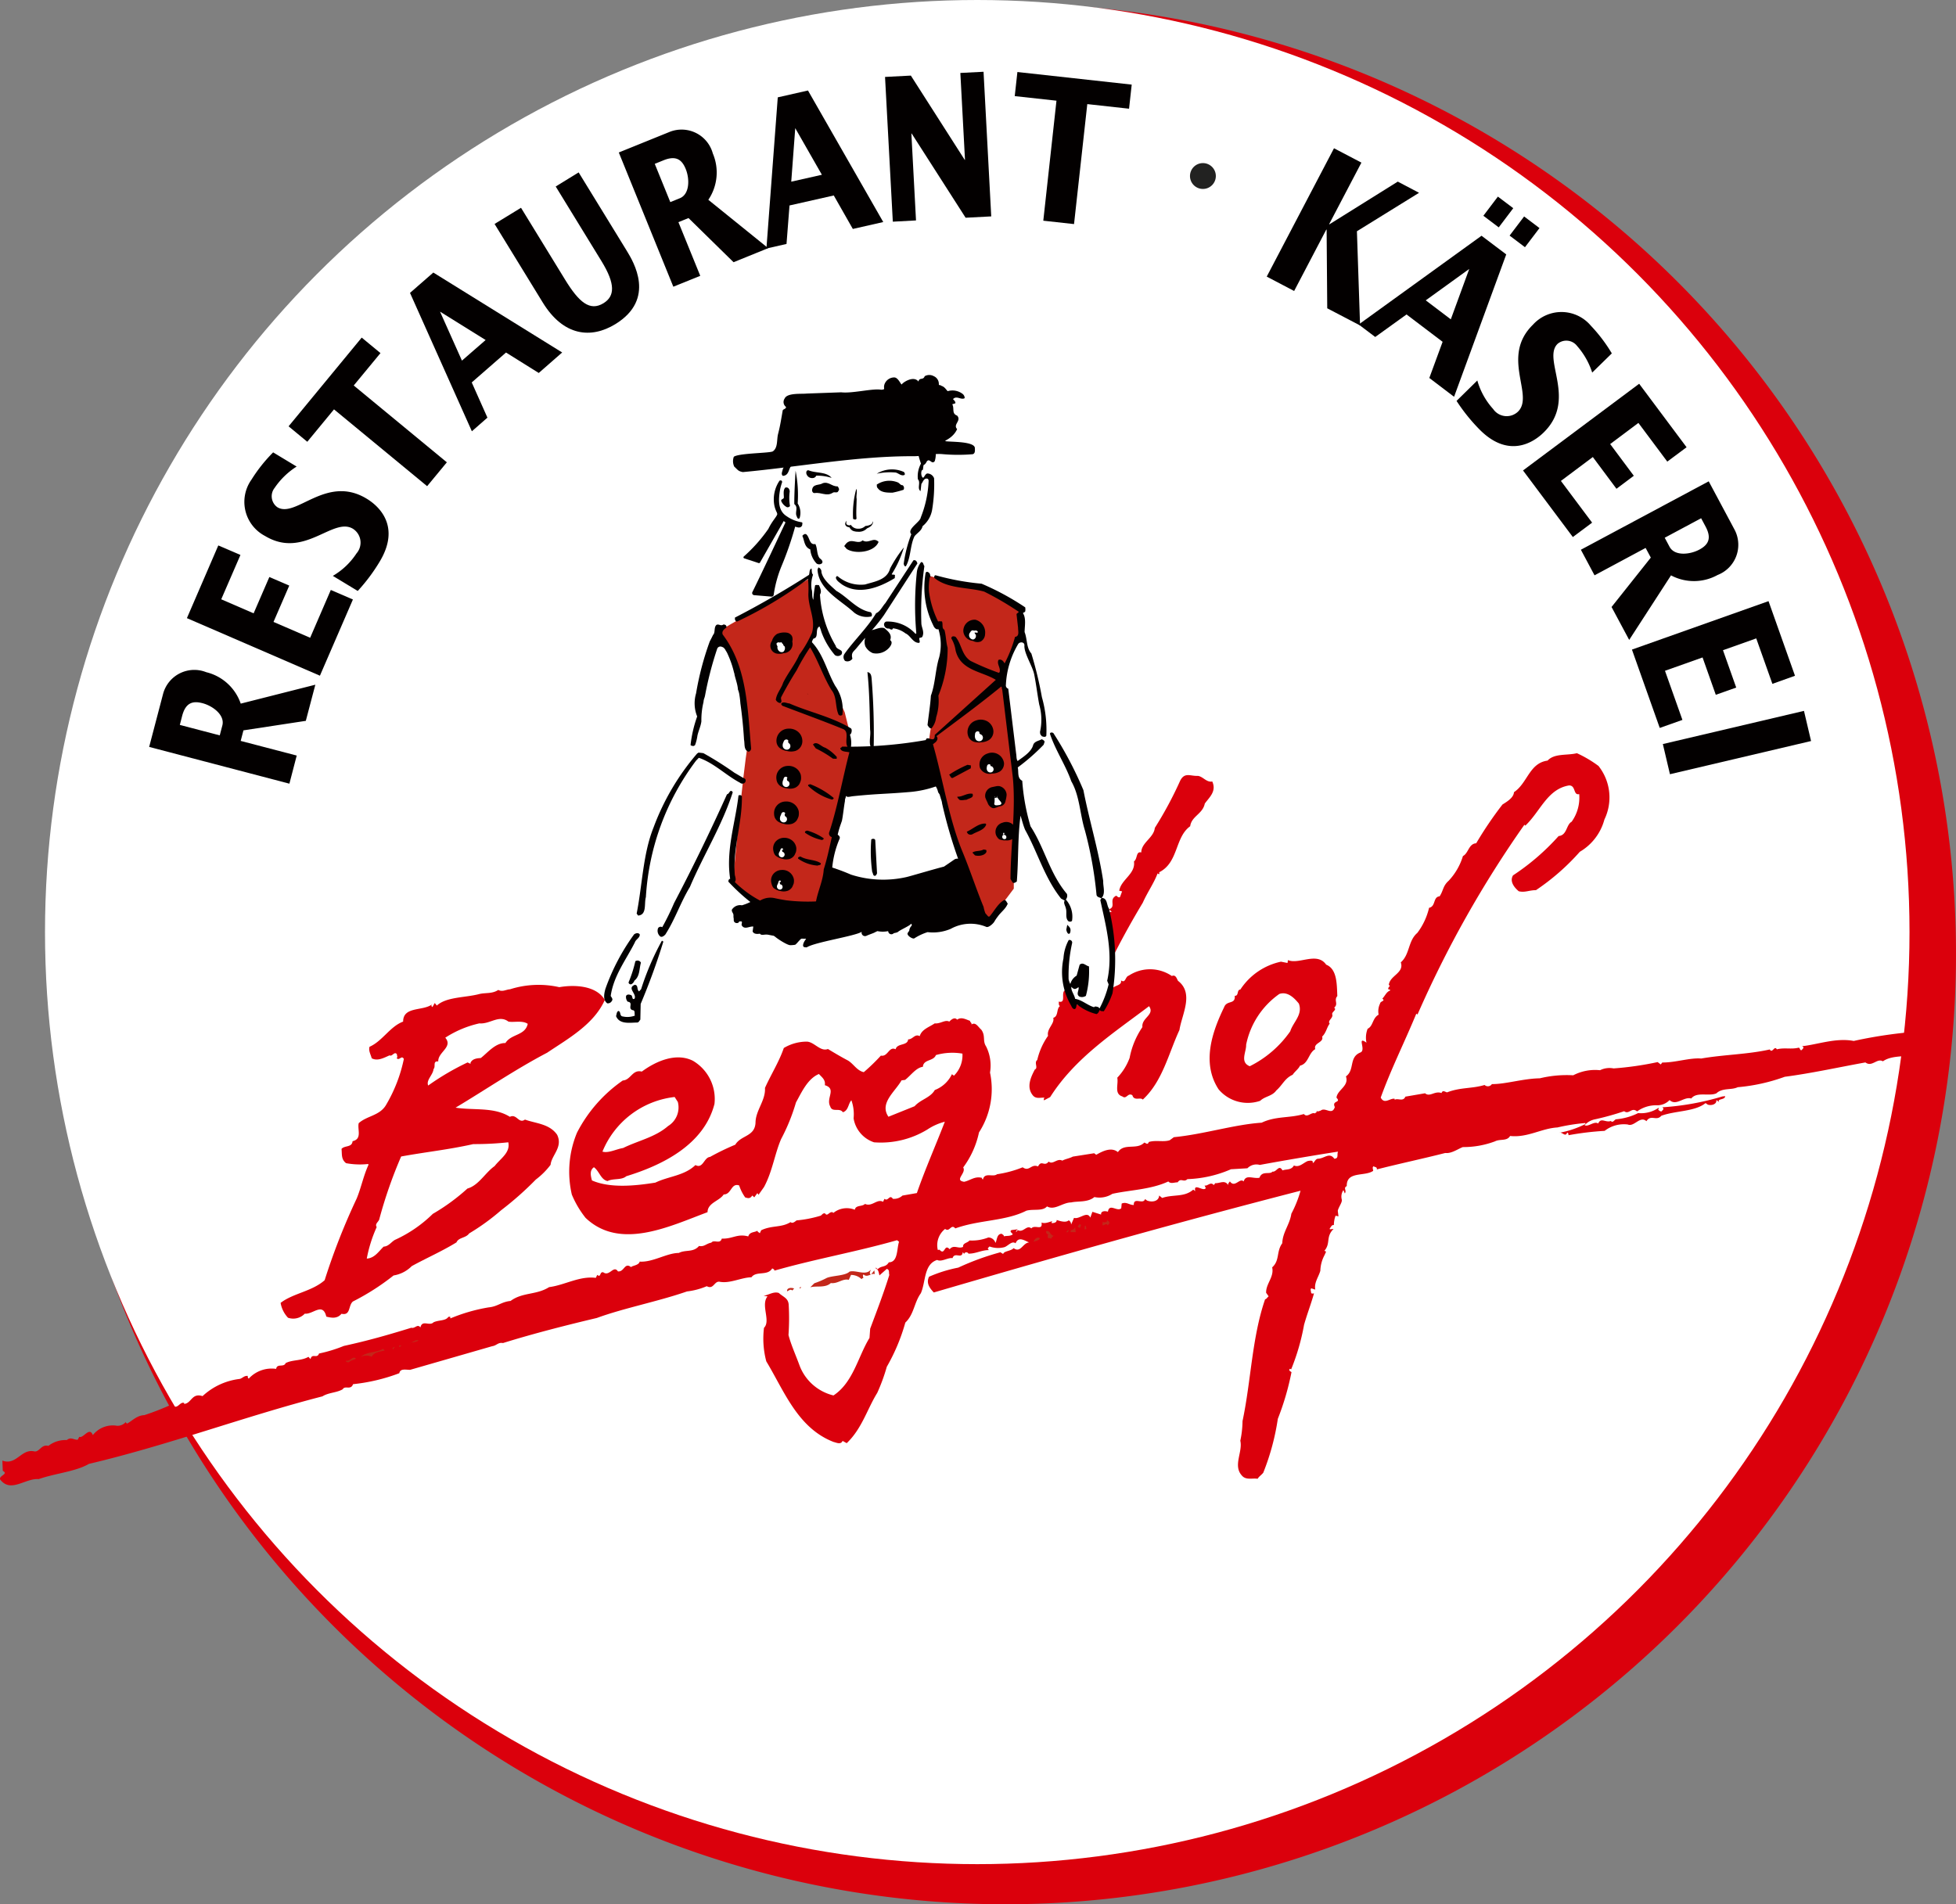 <svg xmlns="http://www.w3.org/2000/svg" width="165.464" height="161.118" viewBox="0 0 165.464 161.118">
  <rect x="0" y="0" width="165.464" height="161.118" fill="#808080" stroke="none"/>
  <g id="Logo_Button" transform="translate(0 0)">
    <path id="Pfad_334" data-name="Pfad 334" d="M80.412,0A80.412,80.412,0,1,1,0,80.412,80.412,80.412,0,0,1,80.412,0Z" transform="translate(4.64 0.294)" fill="#db000c"/>
    <circle id="Ellipse_5" data-name="Ellipse 5" cx="78.862" cy="78.862" r="78.862" transform="translate(3.807 0)" fill="#fff"/>
    <g id="Gruppe_53" data-name="Gruppe 53" transform="translate(0 63.73)">
      <path id="Pfad_218" data-name="Pfad 218" d="M70.851,42.252c.38.836-.266,1.347-.635,1.865-.173.882-1.121,1.058-1.234,1.915-1.305.934-.978,3.068-2.621,3.893l.014.148c-.079.031-.108-.031-.153-.046-.31.832-.846,1.566-1.25,2.475a70.231,70.231,0,0,0-4.333,8.428c.1.113.261.028.388.014.33-.318.847-.47,1.066-.816.289.071.14-.237.277-.336.2-.325.855-.255.758-.719.4.28.349-.319.659-.4a3.271,3.271,0,0,1,3.645.031c.322-.148.414.226.52.409,1.379,1.06.322,2.844.121,4.16-.921,1.983-1.432,4.349-3.1,5.887-.2-.233-.733.154-.882-.368-.395-.252-.489.382-.849.1-.712-.215-.314-1.016-.428-1.583a4.862,4.862,0,0,0,1.044-1.676,6.916,6.916,0,0,1,1.083-2.608c-.1-.783,1.079-1.033.56-1.767-2.975,2.255-6.248,4.355-8.366,7.692l-.524.278c-.006-.06-.039-.189.064-.223-.332-.047-.761.16-1.047-.258-.514-.695-.1-1.539.215-2.134.307-.127-.093-.593.2-.8a5.829,5.829,0,0,1,.915-2.05c-.135-.588.582-1.041.44-1.519.458-.138.248-.758.568-1-.138-.068-.074-.248-.11-.373.73.171.058-.91.653-1l.151-.017c-.373-.58.632-.939.36-1.44a19.363,19.363,0,0,1,1.192-1.7c-.255-.313.3-.577.189-.951.607-.783.862-2.278,1.951-2.5l-.256-.2c.682-.215-.057-.814.631-1.156.1.074.2.193.318.116l.176-.48-.241-.053c.142-.945,1.4-1.418,1.245-2.48.318-.23.151-.876.619-.761.008-.84,1.057-1.231,1.146-2.077a32.017,32.017,0,0,0,2.142-3.986c.382-.756.86-.382,1.5-.415.436.053.734.575,1.219.473" transform="translate(31.7 -39.855)" fill="#db000c"/>
      <path id="Pfad_219" data-name="Pfad 219" d="M74.934,52.093c.953.374.9,1.717.948,2.659-.324.36.123.654-.269.98.256.186-.2.346-.167.555.124.333-.434.53-.208.8-.244.289-.294.769-.642,1.094.17.516-.755.519-.58,1.06-.583.325-.563,1.228-1.294,1.4-.119.277-.437.486-.619.769-.671.3-.863.876-1.387,1.33-.351.494-.956.481-1.36.874a3.231,3.231,0,0,1-3.519-.972c-1.456-2.23-.544-4.863.467-6.945.23-.627.97-.2.9-.97.366.025.151-.511.475-.528a5.465,5.465,0,0,1,3.436-2.357l.553.11.035-.244c.934.4,2.454-.73,3.233.384m-3.959,2.48a6.921,6.921,0,0,0-2.81,4.3c.027.6-.555,1.47.307,1.816A9.127,9.127,0,0,0,71.9,57.731c.247-.783,1.079-1.4.726-2.344-.382-.472-.95-1.05-1.651-.814" transform="translate(37.247 -34.205)" fill="#db000c"/>
      <path id="Pfad_220" data-name="Pfad 220" d="M38.671,53.2c1.241-.215,3.119-.164,3.852,1.083-.932,2.071-3.091,3.261-4.881,4.464-2.673,1.4-5.157,3.1-7.744,4.648,1.535.244,3.242-.074,4.593.774.585-.286.744.623,1.275.234.923.336,2.066.349,2.719,1.28.519,1.058-.478,1.737-.55,2.546a6.229,6.229,0,0,1-1.245,1.245,27.3,27.3,0,0,1-2.937,2.6,18.95,18.95,0,0,1-2.708,1.964c-.277.4-.89.324-1.071.755-1.222.752-2.533,1.322-3.783,2.009a2.789,2.789,0,0,1-1.538.791,20.219,20.219,0,0,1-3.436,2.2c-.412.33-.173,1.223-.969,1.041-.357.429-.819.357-1.285.242-.3-1.255-1.138-.164-1.819-.252a1.354,1.354,0,0,1-1.421.346,2.417,2.417,0,0,1-.627-1.258c1.064-.819,2.66-.97,3.726-1.918a55.721,55.721,0,0,1,2.712-6.914c.384-.931.563-1.9.991-2.836l-.013-.083a6.38,6.38,0,0,1-1.879-.069c-.429-.335-.332-.758-.384-1.206.263-.311.892-.107.934-.653.836-.189.393-.992.52-1.525.717-.645,1.819-.627,2.346-1.6a12.659,12.659,0,0,0,1.473-3.833c-.195-.366-.387.2-.613-.077.119-.058.014-.219.03-.308-.192-.319-.423.226-.616.077-.431.178-1.013.531-1.52.248-.08-.314-.292-.653-.182-.972,1.085-.475,1.731-1.717,2.84-2.129,0-1.313,1.682-.871,2.448-1.461-.038.047-.075.077-.044.159l.074.074.195-.344.179.215c.811-.747,2.393-.657,3.605-.978.522-.127,1.074,0,1.594-.346.346.195.662-.036.984-.052a7.978,7.978,0,0,1,4.173-.181m-4.3,2.914c-.805-.61-1.563.234-2.454.149a8.811,8.811,0,0,0-2.888,1.212c.678.8-.631,1.217-.594,2.009-.5-.049-.186.431-.4.649-.046.5-.642.921-.453,1.39a21.77,21.77,0,0,1,3.333-1.954l.25.119-.006-.083c.149-.341.531-.39.874-.409.588-.459,1.239-1.291,2.083-1.266.483-.791,1.667-.612,1.888-1.626-.464-.314-1.193-.1-1.637-.192m-3,10.374c-2.159.478-3.948.653-6.072,1.041a38.558,38.558,0,0,0-1.836,5.258c-.031.264-.421.417-.233.715a11.664,11.664,0,0,0-.838,2.665c.662-.038,1-.6,1.428-1.014.448-.011.69-.47,1.022-.6a11.155,11.155,0,0,0,3.135-2.17,17.065,17.065,0,0,0,2.929-2.142c.956-.267,1.508-1.349,2.3-1.9.486-.638,1.349-1.132,1.157-2.014a26.183,26.183,0,0,1-3,.153" transform="translate(8.641 -33.407)" fill="#db000c"/>
      <path id="Pfad_221" data-name="Pfad 221" d="M76.513,61.164l.035.318c.072-.1.143-.253.272-.27-.057-.121-.223-.036-.307-.047" transform="translate(43.791 -28.735)" fill="#c3271a"/>
      <path id="Pfad_222" data-name="Pfad 222" d="M75.338,61.823l.171.151c0-.171-.112-.354.024-.475a.8.8,0,0,1,.4.038c-.113-.546-.531.085-.591.286" transform="translate(43.118 -28.634)" fill="#c3271a"/>
      <path id="Pfad_223" data-name="Pfad 223" d="M75.285,61.424c-.1.1-.167.255-.292.272l-.162-.131c.2.041.252-.179.454-.142" transform="translate(42.828 -28.578)" fill="#c3271a"/>
      <path id="Pfad_224" data-name="Pfad 224" d="M73.394,62.018c.313-.1.83.1.972-.332-.19-.148-.92.025-.972.332" transform="translate(42.006 -28.455)" fill="#c3271a"/>
      <path id="Pfad_225" data-name="Pfad 225" d="M74.347,61.693l-.071-.057-.057.223Z" transform="translate(42.478 -28.454)" fill="#c3271a"/>
      <path id="Pfad_226" data-name="Pfad 226" d="M135.241,41.634a4.287,4.287,0,0,1,.481,4.506,4.514,4.514,0,0,1-2.08,2.73,19.316,19.316,0,0,1-3.711,3.248c-.582,0-.925.22-1.454.093-.385-.321-.791-.833-.487-1.344a19.61,19.61,0,0,0,3.858-3.327c.723-.068.635-.961,1.1-1.209a3.505,3.505,0,0,0,.642-2.34c-.524.127-.264-.747-.863-.733-1.836.305-2.423,2.2-3.695,3.4l-.079-.075a91.975,91.975,0,0,0-9.042,16.057l-.1-.074c-1,2.426-2.126,4.651-3.011,7.1.311.608.78.038,1.171.1l.014.085c.264-.16.712.193.9-.263l1.664-.286c.41.352.81-.23,1.395-.02.1-.292.316-.08.47-.057,1.132-.44,2.091-.3,3.171-.624a.407.407,0,0,0,.619-.075c1.14.016,2.651-.47,4.05-.489a9.68,9.68,0,0,1,2.83-.256,4.018,4.018,0,0,1,2.269-.429A1.791,1.791,0,0,1,136.5,67.2a27.046,27.046,0,0,0,3.725-.536l.263.2.13-.165c1.079.017,2.34-.417,3.291-.336,1.9-.333,3.942-.347,5.8-.767.222.377.388-.373.6-.011.645-.167,1.209.022,1.854-.142.138.049.079.27.263.2.033-.091.176-.151.119-.248l-.093-.077c1.274-.131,2.862-.731,4.359-.442a38.993,38.993,0,0,1,6.33-.855c.561.017.69.715.91,1.138-.925,1.55-3.524.555-4.772,1.44-.487-.3-.926.52-1.476.094-2.272.409-4.557.918-6.822,1.214A15.563,15.563,0,0,1,147,68.79c-.55.263-1.285.03-1.808.52-.635.274-1.657-.164-2.123.436-.623-.19-1.272.667-1.833.132a1.446,1.446,0,0,1-1.108.439,2.759,2.759,0,0,0-1.641.52c-.472-.395-.67.3-1.094-.017a22.68,22.68,0,0,1-2.456.684,1.587,1.587,0,0,0-.888.5c.3.175.814-.379,1.146-.142.237-.544.618-.053,1.072-.215.173.193.289-.1.434-.142a5.175,5.175,0,0,0,1.874-.525,2.64,2.64,0,0,0,1.731-.447.146.146,0,0,1-.042.154c.093.074.193.189.314.134.055-.1.178-.149.121-.253l-.072-.079a22.708,22.708,0,0,0,5.075-.917l.233-.025c0,.343-.73.193-.5.509l-.241-.186c.047.4-.476.487-.73.392l-.186-.129c-.9.733-2.55.634-3.744,1.075-.414.486-.881-.148-1.258.458-.536-.494-1.033.511-1.58.278a2.649,2.649,0,0,0-1.954.539,25.094,25.094,0,0,0-3.057.368c-.009-.079,0-.192-.113-.219-.16.426-.42-.1-.684.017a8.052,8.052,0,0,0,2.228-.745l-.009-.085a16.691,16.691,0,0,0-2.363.377c-1.325.071-2.539.885-4,.719-.266.462-.833.23-1.28.456a7.581,7.581,0,0,1-2.717.484c-.41.154-.967.568-1.489.5-1.752.45-4.061.945-5.792,1.392.058-.222-.193-.19-.267-.267-.142.08-.038.261-.038.388-.715.5-2.267,0-2.234,1.288-.327.168.022.363-.165.623l-.118-.286a.978.978,0,0,0-.142.791c.074.228-.267.635-.335.964l.058.469-.245-.055a2.268,2.268,0,0,0-.142.794c-.2-.039-.237.175-.349.275l.006.085.318-.038c-.693.686-.219,1.211-.786,1.862.264.031.068.186.042.316a2.961,2.961,0,0,0-.377,1.36c-.148.536-.542,1-.429,1.6l-.333-.108c-.119.08-.011.261-.017.388.05.08.157.049.242.038-.275.976-.569,1.7-.841,2.662a18.732,18.732,0,0,1-1.091,3.767l-.091-.049c-.2.129.091.248.119.286a22.686,22.686,0,0,1-1.156,3.948,20.221,20.221,0,0,1-1.231,4.558c-.151.195-.354.307-.476.514-.462-.072-1,.142-1.347-.288-.75-.84.1-1.992-.119-2.932a8.392,8.392,0,0,0,.187-1.66c.723-3.4.794-7.068,1.909-10.305.126-.016.193-.176.3-.252l-.212-.3c-.028-.769.695-1.335.511-2.151.662-.593.335-1.335.854-2.039.033-.948.627-1.558.769-2.5a9.667,9.667,0,0,0,.777-1.948l1.964-.5c-11.462,2.92-21.659,5.8-32.989,9.112-.324-.349-.676-.78-.4-1.333a11.69,11.69,0,0,1,2.469-.769,22.048,22.048,0,0,1,3.566-1.3l.233.145c.074-.264.638-.228.887-.494.591.447.783-.464,1.318-.483-.362-.129-.907-.56-1.154.074-.308-.244-.634.226-.947.327a2.1,2.1,0,0,1-1.258-.06c-.055.074-.178.127-.121.234l.071.074c-.624-.006-1.1.308-1.731.3a.2.2,0,0,0-.377.049.243.243,0,0,0-.107-.164c-.075.612-.676-.068-.863.494-.4-.06-.931.349-1.3.154-1.142.357-.956,1.862-1.382,2.818-.569.783-.574,1.791-1.311,2.481a16.272,16.272,0,0,1-1.569,3.741,15.5,15.5,0,0,1-.808,2.209c-.843,1.354-1.292,3.024-2.582,4.253l-.349-.192c-.149.34-.516.148-.759.091-3.049-1.179-4.189-4.335-5.695-6.821a7.476,7.476,0,0,1-.195-2.836c.6-.591-.3-1.921.3-2.662l-.332-.046c.445-.077.838-.385,1.285-.244.388.358.83.437.84,1.058a19.843,19.843,0,0,1-.02,2.5c.208.813.62,1.712.943,2.6a4.088,4.088,0,0,0,2.863,2.514c1.676-1.107,2.075-3.288,3.047-4.869l.057-.78c.568-1.516,1.138-3,1.619-4.544-.064-.186.053-.44-.215-.514l-.621.55c-.08-.314-.074-.465-.307-.586l-.009-.083.168.151c.321-.341.653-.119.942-.588.794-.009.659-1.135.865-1.742l-.17-.129c-3.407.976-6.975,1.6-10.379,2.577.025-.115-.108-.142-.179-.195-.388.673-1.354.186-1.759.755-.855.014-1.783.536-2.662.384-.491-.112-.519.69-1.118.37a5.96,5.96,0,0,1-1.668.443c-2.48.86-5.318,1.4-7.626,2.244-2.426.575-5.351,1.313-7.942,2.123-.42-.077-.535.215-.914.266-2.31.667-4.637,1.336-6.943,2-.369,0-.838-.134-.914.286a15.568,15.568,0,0,1-3.912.928c-.192.538-.678.08-.874.429-.5.3-1.214.277-1.712.6-6.514,1.675-13,4.12-19.758,5.715-1.121.656-2.868.8-4.25,1.288-1.154-.09-2.374,1.22-3.272.014-.061-.336.744-.434.234-.715L.2,100.383c1.193.437,1.594-1.031,2.7-.78.44.077.593-.629,1.192-.467a2.356,2.356,0,0,1,1.555-.491c.355-.278.531-.039.921-.024l.143-.255c.322.178.857-.9,1.143-.142a2.144,2.144,0,0,1,2.057-.786.945.945,0,0,0,.736-.325c-.014.068.057.1.1.138.426-.222.841-.7,1.465-.715a22.458,22.458,0,0,0,2.3-.9c.5.541.679-.278,1.063-.131l.008.08c.618-.05.637-.954,1.552-.659a5.574,5.574,0,0,1,3.14-1.454c.231-.052.373-.286.681-.256.006.083,0,.193.091.225a2.635,2.635,0,0,1,2.314-.819c.068-.484.653-.1.8-.487.563-.3,1.332-.182,1.932-.533l.176.193c.127-.535.558,0,.717-.473a12.113,12.113,0,0,0,2.1-.642c2.031-.443,3.741-.931,5.709-1.538.314.093.514-.363.769-.027.156-.686.767-.074,1.113-.437.465-.209,1.016-.1,1.253-.458l.151-.017.019.148a14.579,14.579,0,0,1,3.223-.931c.791-.074,1.086-.472,1.869-.546,1.008-.752,2.182-.486,3.261-1.171,1.294-.159,2.572-.961,3.948-.783l.123-.253c.336.281.178-.3.511-.215.522.39.87-.643,1.237-.079.55.06.55-.8,1.116-.358.072-.135.653-.141.723-.47,1.1.08,2.314-.736,3.31-.73.564-.3,1.225-.017,1.711-.593.443.093.6-.2,1.042-.28.222-.3.733.171.885-.343.907.042,1.3-.44,2.239-.184.119-.406.536-.324.777-.484-.008.105.123.135.2.215l.116-.253c.92-.437,1.7-.2,2.481-.687.187.148.376-.049.516-.148a9.888,9.888,0,0,0,2.039-.4c.119-.077.187-.233.365-.192.214.321.362-.219.679-.083l0,.064a1.809,1.809,0,0,1,1.84-.289c.077-.417.613-.244.863-.494.594.275,1.019-.465,1.527-.179l.119-.253c.313.264.423-.417.711,0a1.049,1.049,0,0,0,.811-.274l1.219-.212c.7-2.022,1.58-4,2.365-6.036a4.8,4.8,0,0,0-1.472.656,7.563,7.563,0,0,1-4.516,1.086,2.572,2.572,0,0,1-1.73-2.027,3.493,3.493,0,0,0-.186-1.528c-.272.274-.241.87-.72,1.011-.286-.417-.9.049-1.069-.489-.392-.706.572-1.489-.458-1.8.074-.459-.252-.675-.5-.947-.959.4-1.465,1.55-1.942,2.409a16.423,16.423,0,0,1-1.258,3.1c-.538,1.248-.742,2.761-1.443,4.052l-.465.659-.1-.142-.261.357-.168-.154c-.184.281-.34.239-.6.162a3.772,3.772,0,0,1-.511-1.014c-.695-.236-.638.766-1.308.763-.362.563-1.357.7-1.366,1.5-3.173,1.179-7.392,3.266-10.318.48a8.249,8.249,0,0,1-1.162-1.969,8.6,8.6,0,0,1,.437-5.239,12.093,12.093,0,0,1,3.874-4.414c.684-.041.808-.958,1.607-.753,1.149-.851,2.881-1.645,4.327-.915a3.748,3.748,0,0,1,1.821,3.654c-.893,3.47-4.448,5.192-7.459,6.113-.409.354-1.1.16-1.586.41-.575-.124-.679-.818-1.151-1.171-.377.261-.28.7-.167,1.118,1.547.673,3.651.459,5.363.184,1.113-.541,2.447-.575,3.39-1.486.645.349.717-.649,1.233-.687A21.008,21.008,0,0,1,62.2,73.653c.481-.81,1.64-.671,1.711-1.844,0-1.052.866-1.893.8-2.958.511-1.14,1.195-2.212,1.594-3.379a3.785,3.785,0,0,1,1.958-.539c.626.031,1.137.874,1.775.624.531.321,1.071.645,1.665.959.483.264.775.876,1.369,1a16.36,16.36,0,0,0,1.445-1.4c.6.123.673-.811,1.247-.538.127-.535,1.02-.274,1.058-.838.388.019.564-.5.98-.27.168-.582.808-.766,1.27-1.082.478.055.881-.343,1.228-.148.173-.171.442-.417.67-.167.355-.261.75-.008,1.088.1-.006.134.168.151.121.31.36-.239.563.212.83.437.385.533.09.934.406,1.415a3.6,3.6,0,0,1,.333,2.217,6.755,6.755,0,0,1-.932,5.063,7.644,7.644,0,0,1-1.336,2.964c.292.48-.8,1.085.08,1.212.5-.1.912-.5,1.509-.33-.011.083.031.1.082.138.137-.642.86-.168,1.192-.447a9.31,9.31,0,0,0,2.168-.586c.568.406.712-.324,1.3-.071.3-.594.524.064.9-.412.36.3.715-.321,1.156-.077.2-.131.662-.209.879-.343l1.814-.286.173.131c.561-.324,1.291-.675,1.836-.226.533-.8,1.6-.151,2.23-.808.154.046.286.226.382-.049.6-.182,1.231.027,1.767-.148l.354-.259c2.513-.242,5.1-1.072,7.426-1.226,1.2-.574,2.349-.369,3.569-.733.3.349.626-.186.925-.053.715-.469-.426.071.5-.237.395-.327.959.445,1.195-.3-.286-.588.582-.33.14-.794.071-.676,1.086-.969.8-1.8.767-.542.228-1.618,1.215-2.02.538-.195-.347-1.445.522-.835a2.041,2.041,0,0,1,.1-1.178c.467-.209.4-.907.928-1.189a1.474,1.474,0,0,1,.123-.94c.016-.219.489-.209.19-.412.266-.289.336-.575.689-.708-.047-.038-.1-.1-.164-.068-.075-.121.042-.219.116-.311l-.094-.079c.094-.807,1.321-1,1.016-1.909.777-.676.6-1.813,1.4-2.494a5.645,5.645,0,0,0,.991-2.121c.588-.118.316-.923.893-.972.327-.494.263-.869.767-1.319a5.28,5.28,0,0,0,1.206-2.09c.467-.225.478-1.041,1.12-1.079a31.651,31.651,0,0,1,2.225-3.281c.44-.274.942-.59.972-1.044,1.153-.767,1.292-2.459,2.84-2.67.588-.634,1.646-.418,2.483-.626a9.99,9.99,0,0,1,1.855,1.1M79.17,66.071c-.195.535-1.055.341-1.1.992-.577.071-1.014.728-1.506,1.108l-.3.038c-.55.972-1.895,1.929-1.108,3.079l2.214-.89c.511-.579,1.318-.7,1.709-1.371a2.657,2.657,0,0,0,1.447-1.338l.17.127a2.423,2.423,0,0,0,.719-1.868,5.028,5.028,0,0,0-2.244.123m-22.1,3.547a7.509,7.509,0,0,0-6.108,4.621c.516.151,1.156-.209,1.75-.305,1.255-.623,2.708-.906,3.8-1.858a1.845,1.845,0,0,0,.827-2.038Zm49.513,5.75a1.058,1.058,0,0,0-1.061.281l-1.392.082a10.015,10.015,0,0,1-3.684.836c-.329.319-.535-.148-.827.272-.261-.009-.59.157-.786-.075-1.486.693-3.248.719-4.736,1.047a2.028,2.028,0,0,1-1.52.272c-.563.476-1.4.324-1.962.456-.731,0-1.4.708-2.047.335-.355.429-1.14.2-1.744.363-1.78.9-3.975.763-6.013,1.5-.357-.428-.476.358-.86.042a1.745,1.745,0,0,0-.62,1.781l.145-.022c.475.541.384-.564.857-.039.357-.429.733,0,1.137-.2-.042-.34.39-.33.539-.541a3.8,3.8,0,0,0,1.6-.256.642.642,0,0,1,.6.462c.143-.252.1-.761.528-.774.071.079.2.1.175.215.34-.061.476.008.759-.157-.041-.145-.31-.219-.112-.369l.528-.068c-.053.074-.181.131-.121.228l.131-.162c.461.264.759-.484,1.143-.14.3-.36.978.244.866-.5.3.138.7-.08.914-.105-.038.046-.077.093-.049.157.2,0,.426-.053.418-.266.318.108.786.247,1.016.028a.381.381,0,0,1,.2.363l.25-.571c.453.16,1.107-.626,1.376-.019l.178-.492.736.233c-.041-.34.4-.308.577-.242.123-.75.778.033,1.126-.289l.038-.4c.409-.175.659.138,1.025.119-.024-.709.8.006.951-.5l.168.126c.426.167,1,.074,1.025-.426l.258.208c.906-.324,1.868-.035,2.626-.706l.167.127c-.154-.752.7.088.892-.256L101.9,77.1c.233.1.517-.363.772-.027l.134-.167c.368.038.821-.318,1.1.187-.058-.145.061-.222.134-.335.415.59.841-.341,1.165.006.181-.627.792-.206,1.338-.314.223-.631.876-.236,1.1-.52.351.064.546-.649.846-.1.314-.126.734,0,.967-.418.454.2.786-.223,1.178-.379.17-.022.483-.105.412.181.181-.085.195-.321.428-.373.558,0,.981-.59,1.4,0,.4-.022.2-.343.313-.6-1.94.3-4.594.752-6.6,1.121" transform="translate(0 -40.532)" fill="#db000c"/>
      <path id="Pfad_227" data-name="Pfad 227" d="M59.708,65.66l-.044.154c-.112-.006-.248.1-.325-.046l-.027.327c.195.019.313-.236.453.006l.126-.165c.053-.134-.085-.2-.182-.277" transform="translate(33.946 -26.151)" fill="#c3271a"/>
      <path id="Pfad_228" data-name="Pfad 228" d="M57.976,66.072l.19.131c.028-.112.184-.258.022-.324-.105-.011-.135.124-.212.193" transform="translate(33.182 -26.026)" fill="#c3271a"/>
      <path id="Pfad_229" data-name="Pfad 229" d="M57.685,66.459l.074-.094c-.179-.215-.222.135-.37.131-.047-.384.56.016.715-.475l.05.445Z" transform="translate(32.844 -25.944)" fill="#c3271a"/>
      <path id="Pfad_230" data-name="Pfad 230" d="M58.38,65.959l-.03.3.149-.02c-.028-.08,0-.321-.119-.281" transform="translate(33.396 -25.982)" fill="#c3271a"/>
      <path id="Pfad_231" data-name="Pfad 231" d="M56.283,66.257a.261.261,0,0,0,.208.3c-.143.06-.036.22-.047.307.085-.009.186-.046.244.058.046-.135.318-.365.267-.269-.325,0-.341-.517-.671-.395" transform="translate(32.213 -25.82)" fill="#c3271a"/>
      <path id="Pfad_232" data-name="Pfad 232" d="M56.135,66.652c-.036.2-.36.219-.522.3,0-.149.285-.487.522-.3" transform="translate(31.829 -25.614)" fill="#c3271a"/>
      <path id="Pfad_233" data-name="Pfad 233" d="M48.686,68.349c.116-.08-.2.263.046.381l.28-.357.038.318c-.292-.118-.623.335-.945.03-.116.079-.014.215-.024.3a.158.158,0,0,0-.14.1,1.3,1.3,0,0,0-.9-.363l-.187.414c-.535-.127-.926.351-1.519.274-.483.442-1.2.208-1.742.36l.346-.344a6.679,6.679,0,0,0,1.046-.448c.511-.212,1.569-.173,1.932-.536.541-.153,1.333.351,1.77-.129" transform="translate(24.949 -24.618)" fill="#c3271a"/>
      <path id="Pfad_234" data-name="Pfad 234" d="M42.787,69.526c-.151-.2-.414.115-.443.053-.017-.321.395-.308.6-.225Z" transform="translate(24.234 -24.065)" fill="#c3271a"/>
      <path id="Pfad_235" data-name="Pfad 235" d="M43.006,69.337l.137-.1-.042.154Z" transform="translate(24.614 -24.104)" fill="#c3271a"/>
      <path id="Pfad_236" data-name="Pfad 236" d="M22.009,72.423c.223-.175.635-.107.8-.3-.278-.068-.575.211-.8.3" transform="translate(12.597 -22.457)" fill="#c3271a"/>
      <path id="Pfad_237" data-name="Pfad 237" d="M21.67,72.435c-.072,0-.1.115-.189.08l-.014-.094c.055,0,.151-.063.2.014" transform="translate(12.286 -22.294)" fill="#c3271a"/>
      <path id="Pfad_238" data-name="Pfad 238" d="M21.118,72.582c.107.289.053-.119.2-.071-.069-.091-.138.036-.2.071" transform="translate(12.087 -22.248)" fill="#c3271a"/>
      <path id="Pfad_239" data-name="Pfad 239" d="M21.286,72.581c-.447.325-1.393.226-1.882.689a1.067,1.067,0,0,1,.932-.014c.206-.4.706-.431,1.107-.536Z" transform="translate(11.106 -22.189)" fill="#c3271a"/>
      <path id="Pfad_240" data-name="Pfad 240" d="M19.465,73.147c-.135.09-.431.121-.582.281-.053.053-.3.011-.275-.119.371.1.591-.462.857-.162" transform="translate(10.649 -21.917)" fill="#c3271a"/>
      <path id="Pfad_241" data-name="Pfad 241" d="M60.768,50.73l.563,3.019-.041,2.494-.643,2.615-1.086.281-1.217-.553-.755-.895-.281-2.574.44-3.906-.316-1.539,2.489-3.484Z" transform="translate(32.799 -37.295)" fill="#fff"/>
    </g>
    <g id="Gruppe_72" data-name="Gruppe 72" transform="translate(51.11 31.728)">
      <path id="Pfad_242" data-name="Pfad 242" d="M35.516,50.318c.019.3-.34.418-.417.681-.748,1.48-1.794,2.811-2.042,4.528.074.129.215.269.1.417a.386.386,0,0,1-.392.206c-.384-.285-.259-.836-.16-1.211a18.1,18.1,0,0,1,2.429-4.621c.131-.105.363-.164.48,0" transform="translate(-32.506 -2.988)" fill="#030000"/>
      <path id="Pfad_243" data-name="Pfad 243" d="M37.148,50.694a55.366,55.366,0,0,1-1.92,5.277L35.2,57.3c-.077.086-.118.208-.236.244-.615,0-1.52.193-1.819-.544.055-.149.039-.332.184-.432.263.027.075.429.392.464a1.816,1.816,0,0,0,1.017-.072c-.06-.153.06-.458-.2-.464-.434-.145.115-.656-.41-.715a.613.613,0,0,1-.135-.483c.085-.173.294-.119.417-.077.171.077.049.436.3.308.206-.425-.67-.9.022-1.176.321.027.14.4.36.557l.173-.184a22.789,22.789,0,0,1,1.761-4.108Z" transform="translate(-32.142 -2.757)" fill="#030000"/>
      <path id="Pfad_244" data-name="Pfad 244" d="M34.861,51.866c-.149.519-.079,1.151-.553,1.522a.519.519,0,0,1-.274.311c-.1.011-.226-.058-.214-.175a10.693,10.693,0,0,0,.569-1.778.321.321,0,0,1,.472.119" transform="translate(-31.754 -2.144)" fill="#030000"/>
      <g id="Gruppe_71" data-name="Gruppe 71" transform="translate(2.746)">
        <g id="Gruppe_54" data-name="Gruppe 54" transform="translate(34.966 30.242)">
          <path id="Pfad_245" data-name="Pfad 245" d="M56.768,39.457a31.258,31.258,0,0,1,2.549,4.84c.5,2.582,1.281,5.071,1.675,7.693-.022.464.217,1.044-.135,1.429.5-.009.414.6.621.9a17.939,17.939,0,0,1,.3,7.16,6.828,6.828,0,0,1-.737,1.528c-.116-.028-.27.031-.333-.118-.082.124-.119.3-.288.354a4.272,4.272,0,0,1-1.656-.824c-.068.135-.025.344-.186.4-.159.011-.244-.168-.292-.28a5.608,5.608,0,0,1-.656-4.011,3.726,3.726,0,0,1,.442-1.546.223.223,0,0,1,.292.247,12.564,12.564,0,0,0-.3,3.061,1.5,1.5,0,0,0,.146.406,1.183,1.183,0,0,1,.535-.706l.253-.92c.281-.255.533.09.789.138a7.981,7.981,0,0,1-.259,2.492.6.6,0,0,1-.542.066c-.335-.2-.006-.549-.085-.8-.135.085-.281.225-.443.107-.063-.022-.107-.088-.16-.14-.038.351.255.664.318,1.02.6.1,1.031.542,1.6.709.088-.113.258-.03.366-.006l.1.108a8.725,8.725,0,0,0,.769-2.036l-.123-.3c.531-2.376-.119-4.651-.582-6.838.047-.042.047-.1.1-.129-.129-.1-.354-.079-.418-.292a32.773,32.773,0,0,0-.981-5.456c-.429-1.376-.437-2.923-1.156-4.168-.478-1.366-1.332-2.605-1.8-4-.016-.156.195-.145.277-.08" transform="translate(-56.49 -39.413)" fill="#030000"/>
        </g>
        <path id="Pfad_246" data-name="Pfad 246" d="M49.974,30.976l2.239.618,2.239.131,1.241.618,1.618.869.5.626v1.987l-.619,1.244-.747,1.365-.124.748.124,1.492s1.116,7.214.992,8.208l-.245,7.708v.869l-1.869,2.486s.127,2.366-2.855-6.088c0,0-1.739-5.222-2.487-8.709,0,0,.871-5.965,1.123-7.33,0,0,.741-1-.748-3.483a5.6,5.6,0,0,1-.376-3.359" transform="translate(-25.288 -14)" fill="#c3271a"/>
        <path id="Pfad_247" data-name="Pfad 247" d="M46.353,59.853l-.991.126s-5.226-1.986-5.476-3.234c0,0,.871-9.574,1.242-11.436,0,0,.374-5.846-2.486-9.7l7.712-4.475s.123,1.241.371,3.854v1l-.371.374,1.987,3.731.5,1.244.5,1.118.37,1.492.126,1.369.124,1.244-1.491,6.09-.374,2.613-.5,1.736-.374,1.871Z" transform="translate(-31.739 -13.91)" fill="#c3271a"/>
        <path id="Pfad_248" data-name="Pfad 248" d="M43.665,24.2c-.277.217.1.571-.145.849-.176.178-.181.582-.528.549l-.035-.039c-.358.274-.233.915-.808.945-.186-.16-.022-.387-.006-.571.206-.354.277-.9.783-.951a.42.42,0,0,0,.214-.4.464.464,0,0,1-.047-.442c.149-.124.492-.142.572.064" transform="translate(-29.783 -17.97)" fill="#030000"/>
        <path id="Pfad_249" data-name="Pfad 249" d="M50.3,25.051l-.058.445c-.162-.022-.193.453-.035.635.123.142.211-.335.431-.329a.614.614,0,0,1,.552.407,13.111,13.111,0,0,1-.171,2.69,2.29,2.29,0,0,1-.805,1.363c-.079.384-.453.571-.678.847-.387.788-.3,1.789-.731,2.541-.145.038-.156-.124-.187-.2a10.948,10.948,0,0,1,.645-2.511c-.406-.428.756-1.03.8-1.415a9.359,9.359,0,0,0,.665-3.12c-.025-.064-.006-.131-.115-.165-.3-.052-.366.289-.5.451l-.068.605c-.321-.222.039-.737-.226-1a2.229,2.229,0,0,1,.291-1.382.345.345,0,0,1,.189.137" transform="translate(-26.028 -17.469)" fill="#030000"/>
        <path id="Pfad_250" data-name="Pfad 250" d="M49.477,25.486c.1.143.094.231-.014.261-.247.068-.451-.159-.687-.222a5.246,5.246,0,0,0-1.607.1,2.45,2.45,0,0,1,2.308-.142" transform="translate(-26.859 -17.272)" fill="#030000"/>
        <path id="Pfad_251" data-name="Pfad 251" d="M45.519,25.949a3.924,3.924,0,0,0-1.3-.187.327.327,0,0,1-.294.2.494.494,0,0,1-.52-.316c-.063-.129-.025-.382.175-.336.624.261,1.5.1,1.937.635" transform="translate(-29.028 -17.243)" fill="#030000"/>
        <path id="Pfad_252" data-name="Pfad 252" d="M49.361,26.247a.3.3,0,0,1,.075.385,8.5,8.5,0,0,1-.931.244c-.451,0-.989,0-1.25-.382-.094-.075-.071-.189-.085-.3A1.9,1.9,0,0,1,48.93,26c.157.053.244.261.431.244" transform="translate(-26.858 -16.92)" fill="#030000"/>
        <path id="Pfad_253" data-name="Pfad 253" d="M42.843,25.33a10.54,10.54,0,0,1,.178,2.772,1.477,1.477,0,0,1,.157,1.252c-.186.129-.214-.146-.27-.237-.1-.341.168-.706-.173-.962C42.719,27.253,42.843,25.33,42.843,25.33Z" transform="translate(-29.398 -17.231)" fill="#030000"/>
        <path id="Pfad_254" data-name="Pfad 254" d="M42.329,25.993a5.613,5.613,0,0,0-.17.608c-.137.805-.233,1.778.547,2.277a3.024,3.024,0,0,0,1.258.513c.137.022.05.168.063.253-.164.365-.538.1-.775.077a2.333,2.333,0,0,1-1.583-1.755,2.807,2.807,0,0,1,.442-2.094c.149-.061.211.02.219.121Z" transform="translate(-30.021 -16.933)" fill="#030000"/>
        <path id="Pfad_255" data-name="Pfad 255" d="M45.847,26.279c.077.082.2.285.066.392-.069.231-.335.038-.475.154-.533.335-.939-.06-1.563.024-.086.011-.173-.1-.187-.215.035-.6.6-.41.907-.618.492-.17.789.3,1.252.264" transform="translate(-28.851 -16.86)" fill="#030000"/>
        <path id="Pfad_256" data-name="Pfad 256" d="M42.751,26.562a3.951,3.951,0,0,0,.022,1.241.241.241,0,0,1-.258.1,1.032,1.032,0,0,1-.472-.492c-.082-.2.186-.17.212-.318,0-.269-.082-.645.126-.851.244-.061.355.142.369.324" transform="translate(-29.801 -16.718)" fill="#030000"/>
        <path id="Pfad_257" data-name="Pfad 257" d="M46.2,27.161c-.011.555-.055,1.167-.011,1.657-.069.153-.19.061-.291.035a7.923,7.923,0,0,1,.272-2.549c.108.244-.03.558.03.857" transform="translate(-27.589 -16.673)" fill="#030000"/>
        <path id="Pfad_258" data-name="Pfad 258" d="M44.267,29.581c.19.374.105.846.355,1.193.126.1.346.264.195.45a.383.383,0,0,1-.44.014,1.967,1.967,0,0,1-.538-1.2c-.522-.2-.492-.763-.673-1.148.091-.1.22-.212.346-.116.286.261.248.914.755.808" transform="translate(-29.15 -15.282)" fill="#030000"/>
        <path id="Pfad_259" data-name="Pfad 259" d="M48.331,29.221c-.442-.456-.838.2-1.358-.129-.322.325-.789-.058-1.149.1-.182.079-.23.145-.406.387.061.039.077.1.214.241.654.44,2.313.332,2.7-.6" transform="translate(-27.862 -15.1)" fill="#030000"/>
        <path id="Pfad_260" data-name="Pfad 260" d="M49.692,31.727c.075.071.2,0,.278.074l-.017.255c-1.277.783-3.05,1.486-4.475.53-.187-.151-.462-.307-.509-.564.02-.038.044-.184.165-.115a3.02,3.02,0,0,0,2.314.686c.777-.245,1.854-.374,2.11-1.352a11.212,11.212,0,0,1,1.167-1.785,9,9,0,0,1-1.033,2.272" transform="translate(-28.118 -14.87)" fill="#030000"/>
        <path id="Pfad_261" data-name="Pfad 261" d="M51.633,30.426,48.8,34.8a13.8,13.8,0,0,1-1.247,1.52c-.156.164-1.016,1.2-1.016,1.2-.3.382-.533.421-.4.956a.505.505,0,0,1-.623.189.475.475,0,0,1-.058-.577c.83-1.175,1.95-2.222,2.687-3.458.354-.146.517-.564.777-.843L51.3,30.154c.214-.057.294.123.336.272" transform="translate(-27.885 -14.476)" fill="#030000"/>
        <path id="Pfad_262" data-name="Pfad 262" d="M50.972,30.581a27.761,27.761,0,0,0-.255,4.89c.033.346.255.665.1,1.046-.033.127-.173.116-.264.146-.052.118.091.319-.017.414-.528.035-.733-.621-1.162-.8a2.155,2.155,0,0,0-1.064-.431c-.049.236-.321.017-.321.017a.362.362,0,0,1-.423-.275.258.258,0,0,1,.171-.31,3.153,3.153,0,0,1,2.486,1.042l.066-.055a26.566,26.566,0,0,1,.047-5.181,1.624,1.624,0,0,1,.36-.838c.208-.008.176.228.272.33" transform="translate(-26.631 -14.415)" fill="#030000"/>
        <path id="Pfad_263" data-name="Pfad 263" d="M50.217,30.976l.049.256c-.035.011-.041-.016-.058-.036a4.569,4.569,0,0,0-.068,1.3,8.081,8.081,0,0,0,.767,2.484c.077-.049.212-.014.318-.017.121.228-.046.574.209.709.143.481.132,1.03.275,1.516a10.528,10.528,0,0,1-.781,4.057,4.564,4.564,0,0,1-.19,1.835,1.747,1.747,0,0,1-.395.934c-.184.009-.245-.146-.335-.275.093-.827.234-1.682.285-2.491.377-1.013.377-2.208.7-3.242a4.414,4.414,0,0,0-.063-2.388c-.189.079-.37-.143-.434-.313a7.188,7.188,0,0,1-.654-4.417c.061-.239.329-.064.373.085" transform="translate(-25.402 -14.116)" fill="#030000"/>
        <path id="Pfad_264" data-name="Pfad 264" d="M44.314,30.927c.121.642.8,1.162,1.261,1.593.991.553,1.739,1.6,2.895,1.8a.276.276,0,0,1,.079.36,1.732,1.732,0,0,1-1.478-.333c-1.121-1.039-2.991-1.92-3.088-3.621l.072-.192a.388.388,0,0,1,.259.4" transform="translate(-28.683 -14.254)" fill="#030000"/>
        <path id="Pfad_265" data-name="Pfad 265" d="M46.149,31.115a2.638,2.638,0,0,0-.123,1.23c.1.285,0,.634.146.9a10.293,10.293,0,0,1,.153-1.23c.088-.053.223-.014.319-.022.129.272.253.553.091.8a9.647,9.647,0,0,0,1.329,4.335c.071.382.7.286.5.725A.425.425,0,0,1,48,37.92a6.324,6.324,0,0,1-1.145-1.965,3.273,3.273,0,0,0-.16-.458c-.415.2-.022.94-.5,1.022a.69.69,0,0,0-.14.31c.98,1.039,1.275,2.48,1.975,3.7a3.455,3.455,0,0,1,.6,2.442.214.214,0,0,1-.321-.016c-.3-.66-.118-1.5-.613-2.1-.7-1.149-1.094-2.431-1.794-3.59a18.546,18.546,0,0,0-1.143,1.947c-.472.745-.9,1.494-1.3,2.256-.082.187.132.387-.085.509A.476.476,0,0,1,43,41.7c.069-.547.456-.931.618-1.437.395-.819,1.006-1.536,1.368-2.374a9.729,9.729,0,0,0,1.072-1.852c.344-1.165-.363-2.2-.3-3.392a8.838,8.838,0,0,0-.033-1.176,34.047,34.047,0,0,1-5.975,3.6c-.115.041-.206-.107-.208-.2l0-.123q3.186-1.642,6.263-3.615c.071-.189.008-.456.214-.541.046.173-.011.395.132.524" transform="translate(-31.228 -14.22)" fill="#030000"/>
        <path id="Pfad_266" data-name="Pfad 266" d="M44.03,33.559c-.132-.008-.009-.149-.088-.2Z" transform="translate(-28.706 -12.636)" fill="#030000"/>
        <path id="Pfad_267" data-name="Pfad 267" d="M39.877,34.461c-.115-.267.108-.462.291-.585.088-.181-.11-.289-.244-.267-.214.157-.376-.074-.577.028-.244.206-.08.657-.292.849-.086.186-.181.368-.278.549a24.719,24.719,0,0,0-1.159,4.4,2.966,2.966,0,0,0,.094,1.95,10.6,10.6,0,0,0-.56,2.425.365.365,0,0,0,.28.068.79.79,0,0,0,.1-.069A3.8,3.8,0,0,0,37.735,43c.09-.407.281-.788.333-1.2a6.437,6.437,0,0,1,.181-1.637,1.436,1.436,0,0,1,.02-.165,1.927,1.927,0,0,1,.077-.245c.011-.044.02-.086.031-.132a29.319,29.319,0,0,1,1.03-3.97.289.289,0,0,1,.362-.167.261.261,0,0,1,.113.046.224.224,0,0,1,.1.066,1.486,1.486,0,0,1,.115.148.094.094,0,0,1,.016.042,1.977,1.977,0,0,1,.2.368,8.169,8.169,0,0,1,.517,1.516.365.365,0,0,1,.017.044c0,.017.008.033.011.049s.008.025.011.038a.092.092,0,0,1,0,.028c.079.371.22.726.274,1.113.008.058.013.115.02.173a1.947,1.947,0,0,1,.105.352c.046.266.08.539.1.814.143,1.014.247,2.044.308,3.08.077.36-.047.863.387,1.009a.293.293,0,0,0,.211-.308C41.971,40.689,41.937,37.181,39.877,34.461Z" transform="translate(-32.592 -12.494)" fill="#030000"/>
        <path id="Pfad_268" data-name="Pfad 268" d="M47.023,36.723a57.686,57.686,0,0,1,.176,5.8c-.057.068-.151.126-.223.05-.225-.445,0-1.033-.082-1.533-.038-1.627-.057-3.288-.226-4.877.272.063.327.241.355.558" transform="translate(-27.146 -11.03)" fill="#030000"/>
        <path id="Pfad_269" data-name="Pfad 269" d="M43.458,37.414l-.024-.1.028.042Z" transform="translate(-28.997 -10.372)" fill="#030000"/>
        <path id="Pfad_270" data-name="Pfad 270" d="M42.733,37.887c1.711.745,3.6,1.131,5.2,2.107.1.1.058.3.016.414l-.1.126a2.246,2.246,0,0,1,.035,1.241c-.182.077-.214-.146-.267-.272-.236-.459.225-1.269-.406-1.476-1.686-.687-3.393-1.3-5.083-1.948-.047-.057-.124-.112-.083-.2.2-.182.464,0,.693.006" transform="translate(-29.802 -10.093)" fill="#030000"/>
        <path id="Pfad_271" data-name="Pfad 271" d="M45.754,41.159l-.011.156-.316-.013a9.338,9.338,0,0,0-1.45-.869l-.239-.329c.319-.338.689.182,1.038.27a3.555,3.555,0,0,1,.978.785" transform="translate(-28.823 -8.84)" fill="#030000"/>
        <path id="Pfad_272" data-name="Pfad 272" d="M43.294,42.649c-.064-.025-.613-.362-.764-.443A28.726,28.726,0,0,0,39.9,40.547c-.14-.022-.281-.036-.421-.047a.6.6,0,0,1-.108.074,20.492,20.492,0,0,0-3.692,6.266c-.895,2.231-.943,4.846-1.426,7.278l.124.168c.761-.061.494-1.013.656-1.561a21.268,21.268,0,0,1,4.245-11.546l.234-.241C40.8,41.377,41.8,42.417,43,43.05a.292.292,0,0,0,.445-.064C43.546,42.714,43.335,42.665,43.294,42.649Z" transform="translate(-34.252 -8.549)" fill="#030000"/>
        <path id="Pfad_273" data-name="Pfad 273" d="M52.9,41.451l-1.533.818c-.187.025-.193-.214-.307-.272a9.6,9.6,0,0,1,1.563-.841l.288.052Z" transform="translate(-24.634 -8.174)" fill="#030000"/>
        <path id="Pfad_274" data-name="Pfad 274" d="M45.628,43.351c.036.11-.069.119-.129.153a4.808,4.808,0,0,1-2.009-1.156c-.058-.143.1-.108.165-.149a7.085,7.085,0,0,1,1.973,1.153" transform="translate(-28.972 -7.577)" fill="#030000"/>
        <path id="Pfad_275" data-name="Pfad 275" d="M52.787,42.714c.159.369-.313.382-.5.513-.206,0-.412.093-.612,0-.055-.085-.178-.153-.17-.256.467.014.8-.335,1.283-.253" transform="translate(-24.378 -7.289)" fill="#030000"/>
        <path id="Pfad_276" data-name="Pfad 276" d="M41.739,42.672c-.906,2.824-2.484,5.322-3.626,8.019-.788,1.294-1.255,2.744-2.08,4.024-.123.123-.277.245-.421.164a.619.619,0,0,1-.189-.708.257.257,0,0,1,.351-.079,21.681,21.681,0,0,0,1-2.041q2.38-4.542,4.48-9.208c.206-.008.25-.5.487-.171" transform="translate(-33.609 -7.37)" fill="#030000"/>
        <path id="Pfad_277" data-name="Pfad 277" d="M53.662,44.391c-.167.486-.763.588-1.156.824a.353.353,0,0,1-.41-.049l-.085-.157c.508-.215,1-.723,1.593-.692Z" transform="translate(-24.088 -6.365)" fill="#030000"/>
        <path id="Pfad_278" data-name="Pfad 278" d="M44.882,45.339c.035.115-.075.119-.135.153a3.842,3.842,0,0,1-1.426-.612c-.058-.129.086-.171.192-.182a4.684,4.684,0,0,1,1.369.642" transform="translate(-29.069 -6.147)" fill="#030000"/>
        <path id="Pfad_279" data-name="Pfad 279" d="M47.232,45.274l.149,2.788c-.039.072-.068.186-.175.208-.179.011-.153-.217-.233-.33a12.441,12.441,0,0,1-.08-2.742c.09-.093.332-.086.338.077" transform="translate(-27.046 -5.895)" fill="#030000"/>
        <path id="Pfad_280" data-name="Pfad 280" d="M53.473,45.747c.126.217-.135.381-.28.434a1.1,1.1,0,0,1-.66.03l-.217-.233c.247-.19.656-.091.942-.267Z" transform="translate(-23.913 -5.566)" fill="#030000"/>
        <path id="Pfad_281" data-name="Pfad 281" d="M44.856,46.658c.047.187-.171.14-.264.2a3.223,3.223,0,0,1-1.648-.585c-.047-.143.113-.156.195-.187.514.327,1.215.242,1.717.568" transform="translate(-29.282 -5.349)" fill="#030000"/>
        <path id="Pfad_282" data-name="Pfad 282" d="M44.891,47.067l-.2.112.011-.154c.06.009.142-.011.19.042" transform="translate(-28.278 -4.814)" fill="#030000"/>
        <path id="Pfad_283" data-name="Pfad 283" d="M57.678,50.473c-.119.164-.272-.03-.31-.3l.082-.407c.124.151.387.267.228.711" transform="translate(-21.022 -3.248)" fill="#030000"/>
        <path id="Pfad_284" data-name="Pfad 284" d="M41.824,24.124c.414.115-.068.785.335,1.016.145.042.259-.039.382-.044.336-.211.31-.6.266-.973h-.983Z" transform="translate(-29.918 -17.922)" fill="#030000"/>
        <path id="Pfad_285" data-name="Pfad 285" d="M49.393,24.412a6.778,6.778,0,0,0,.28.928c.266.181.454-.267.454-.267.255-.324.418.307.675-.028a1.868,1.868,0,0,0,.086-.632Z" transform="translate(-25.586 -17.756)" fill="#030000"/>
        <path id="Pfad_286" data-name="Pfad 286" d="M59.894,26.357c-.024-.575-2.071-.506-2.464-.575-.23-.041.593-.2.964-1.025-.382-.4.395-.7,0-1.142-.487-.175-.211-.605-.412-.958l.263-.085c.024-.151-.116-.253-.2-.352.311-.336.686.107.987-.083a.455.455,0,0,0-.189-.369,1.419,1.419,0,0,0-1.252-.22c-.157-.167-.263-.371-.522-.45-.168-.127-.215,0-.222-.145a.711.711,0,0,0-.436-.678.78.78,0,0,0-.761.006c-.132.371-.453.068-.527.454-.41-.541-1.325.083-1.395.222s-.285-.561-.648-.572a.878.878,0,0,0-.841.608c-.105.363.138.4-.266.434-.7-.135-2.45.329-3.385.217l-2.906.105c-.445.053-1.656-.079-1.877.417a.518.518,0,0,0,.116.717c-.009.175-.208.171-.278.278-.124.678-.2,1.25-.393,1.994-.132.5,0,1.162-.439,1.48-.225.162-2.874.146-3.307.462a1.068,1.068,0,0,0,.035.833c.33.3.316.379.725.464,4.767-.439,9.671-1.365,14.456-1.343.786,0,1.6-.234,2.374-.182a14.714,14.714,0,0,0,2.623.011C59.932,26.81,59.9,26.56,59.894,26.357Z" transform="translate(-31.283 -20.179)" fill="#030000"/>
        <path id="Pfad_287" data-name="Pfad 287" d="M43.287,28.151c-.379.81-2.02,4.318-2.8,5.892a.181.181,0,0,0,.149.261l1.462.123a.181.181,0,0,0,.189-.127,10.24,10.24,0,0,1,.634-2.376A27.826,27.826,0,0,0,44.1,28.528a.185.185,0,0,0-.091-.219l-.481-.244A.181.181,0,0,0,43.287,28.151Z" transform="translate(-30.697 -15.676)" fill="#030000"/>
        <path id="Pfad_288" data-name="Pfad 288" d="M42.853,27.646c.079.215-.382.572-.745,1.335a13.11,13.11,0,0,1-2.072,2.336.093.093,0,0,0,.03.164l1.219.4a.1.1,0,0,0,.112-.044l.774-1.355,1.324-2.319a.1.1,0,0,0-.02-.119l-.574-.494C42.855,27.512,42.834,27.591,42.853,27.646Z" transform="translate(-30.963 -15.967)" fill="#030000"/>
        <path id="Pfad_289" data-name="Pfad 289" d="M45.707,48.894l-.162.148.035.035c.028-.035.182-.135.127-.182" transform="translate(-27.789 -3.745)" fill="#030000"/>
        <g id="Gruppe_55" data-name="Gruppe 55" transform="translate(11.817 29.92)">
          <path id="Pfad_290" data-name="Pfad 290" d="M42.579,40.873l-.02,0a.638.638,0,0,1-.6-.675l0-.088a.638.638,0,0,1,.675-.6l.02,0a.638.638,0,0,1,.6.675l0,.088A.635.635,0,0,1,42.579,40.873Z" transform="translate(-41.658 -39.035)" fill="#fff"/>
          <path id="Pfad_291" data-name="Pfad 291" d="M42.686,41.106a1.419,1.419,0,0,1-.553-.2.772.772,0,0,1-.354-.59,1.026,1.026,0,0,1,1-1.105,1.163,1.163,0,0,1,.876.308,1.034,1.034,0,0,1,.3.909.872.872,0,0,1-.568.665A1.335,1.335,0,0,1,42.686,41.106Zm.008-.118a.3.3,0,0,0,.258-.346c-.019-.181-.153-.176-.171-.283-.08-.055.085-.088-.057-.2-.085-.063-.294-.052-.355.2a.55.55,0,0,0-.049.392A.357.357,0,0,0,42.694,40.988Z" transform="translate(-41.768 -39.208)" fill="#030000"/>
        </g>
        <g id="Gruppe_58" data-name="Gruppe 58" transform="translate(17.643 12.33)">
          <g id="Gruppe_57" data-name="Gruppe 57">
            <g id="Gruppe_56" data-name="Gruppe 56">
              <path id="Pfad_292" data-name="Pfad 292" d="M45.594,28.021c-.039.118-.053.263.014.319a.354.354,0,0,0,.291.06c.027,0,.027-.042.05-.03s.022.033.046.066a.713.713,0,0,0,.563.261.822.822,0,0,0,.594-.208c.019-.019.024-.013.047-.028s.011,0,.025,0a1.069,1.069,0,0,0,.371-.1.241.241,0,0,0,.171-.291.173.173,0,0,1,.022.208.553.553,0,0,1-.126.186,1.258,1.258,0,0,1-.4.223c-.039,0,.105-.086.086-.052a.934.934,0,0,1-.805.316,1.105,1.105,0,0,1-.432-.08.687.687,0,0,1-.3-.341c.024-.052.068.006.094.057a1.026,1.026,0,0,1-.211-.038.3.3,0,0,1-.19-.142.269.269,0,0,1-.014-.223A.49.49,0,0,1,45.594,28.021Z" transform="translate(-45.473 -28.021)" fill="#030000"/>
            </g>
          </g>
        </g>
        <path id="Pfad_293" data-name="Pfad 293" d="M47.764,34.862" transform="translate(-26.519 -11.775)" fill="#030000"/>
        <path id="Pfad_294" data-name="Pfad 294" d="M46.521,34.657l.038.027a1.062,1.062,0,0,0,.025.67,1.262,1.262,0,0,0,.635.574,1.437,1.437,0,0,0,1.363-.445s.421-.434.1-.653c.182-.486-.184-.753-.491-1.016-.4-.126-.774.153-1.115.162A3.59,3.59,0,0,0,46.521,34.657Z" transform="translate(-27.235 -12.394)" fill="#030000"/>
        <path id="Pfad_295" data-name="Pfad 295" d="M48.175,35.663" transform="translate(-26.283 -11.317)" fill="#030000"/>
        <g id="Gruppe_59" data-name="Gruppe 59" transform="translate(11.801 33.07)">
          <path id="Pfad_296" data-name="Pfad 296" d="M42.549,42.88H42.53a.583.583,0,0,1-.568-.6l0-.2a.583.583,0,0,1,.6-.568h.019a.583.583,0,0,1,.568.6l0,.2A.584.584,0,0,1,42.549,42.88Z" transform="translate(-41.641 -41.037)" fill="#fff"/>
          <path id="Pfad_297" data-name="Pfad 297" d="M42.662,43.115a1.242,1.242,0,0,1-.542-.189.787.787,0,0,1-.335-.568.978.978,0,0,1,.909-1.138,1.1,1.1,0,0,1,.884.305,1.085,1.085,0,0,1,.263.443,1.226,1.226,0,0,1,.014.428,1.631,1.631,0,0,1-.145.373.867.867,0,0,1-.355.3A1.2,1.2,0,0,1,42.662,43.115Zm0-.118a.272.272,0,0,0,.215-.347.253.253,0,0,0-.112-.151c-.046-.016-.072-.016-.093-.134,0-.123-.02-.082-.02-.082s.022,0,.028-.006a.067.067,0,0,0-.016-.113c-.061-.046-.248-.086-.294.212a.627.627,0,0,0-.066.392A.323.323,0,0,0,42.667,43Z" transform="translate(-41.758 -41.212)" fill="#030000"/>
        </g>
        <g id="Gruppe_60" data-name="Gruppe 60" transform="translate(11.607 36.085)">
          <path id="Pfad_298" data-name="Pfad 298" d="M42.383,44.792l-.019,0a.59.59,0,0,1-.536-.638l.016-.184a.59.59,0,0,1,.638-.536l.019,0a.59.59,0,0,1,.536.638l-.016.184A.59.59,0,0,1,42.383,44.792Z" transform="translate(-41.524 -42.957)" fill="#fff"/>
          <path id="Pfad_299" data-name="Pfad 299" d="M42.488,45.022a1.252,1.252,0,0,1-.533-.22.779.779,0,0,1-.3-.588.983.983,0,0,1,.981-1.082,1.063,1.063,0,0,1,1.1.81,1.272,1.272,0,0,1-.008.434,1.473,1.473,0,0,1-.17.368.867.867,0,0,1-.374.27A1.217,1.217,0,0,1,42.488,45.022ZM42.5,44.9a.275.275,0,0,0,.239-.335.249.249,0,0,0-.1-.159c-.042-.025-.072-.016-.085-.135,0-.124-.016-.079-.016-.079s.02,0,.027-.008a.069.069,0,0,0-.013-.116c-.061-.052-.248-.1-.313.193a.594.594,0,0,0-.085.387A.328.328,0,0,0,42.5,44.9Z" transform="translate(-41.634 -43.129)" fill="#030000"/>
        </g>
        <g id="Gruppe_61" data-name="Gruppe 61" transform="translate(11.541 39.157)">
          <path id="Pfad_300" data-name="Pfad 300" d="M42.244,46.622l-.017,0a.517.517,0,0,1-.45-.575l.027-.212a.517.517,0,0,1,.575-.45l.017,0a.517.517,0,0,1,.45.575l-.027.212A.517.517,0,0,1,42.244,46.622Z" transform="translate(-41.488 -44.913)" fill="#fff"/>
          <path id="Pfad_301" data-name="Pfad 301" d="M42.342,46.85a1.191,1.191,0,0,1-.481-.22c-.178-.1-.248-.409-.259-.549a.881.881,0,0,1,.19-.659.946.946,0,0,1,.75-.338,1.032,1.032,0,0,1,.813.376,1.009,1.009,0,0,1,.2.454,1.119,1.119,0,0,1-.033.385l-.053.11a.776.776,0,0,1-.113.211.8.8,0,0,1-.365.252A1.1,1.1,0,0,1,42.342,46.85Zm.014-.116a.234.234,0,0,0,.2-.311.217.217,0,0,0-.116-.134.174.174,0,0,0-.058-.014l-.025-.119c.006-.112,0-.105-.011-.075s.028.022.039.025c.035,0,.088-.041.046-.083-.017-.041-.164-.149-.239.132-.068.16-.123.178-.119.341A.272.272,0,0,0,42.356,46.734Z" transform="translate(-41.592 -45.083)" fill="#030000"/>
        </g>
        <g id="Gruppe_62" data-name="Gruppe 62" transform="translate(11.369 41.879)">
          <path id="Pfad_302" data-name="Pfad 302" d="M42.157,48.361l-.016,0a.5.5,0,0,1-.465-.533l.017-.245a.5.5,0,0,1,.533-.465l.016,0a.5.5,0,0,1,.465.533l-.017.245A.5.5,0,0,1,42.157,48.361Z" transform="translate(-41.373 -46.642)" fill="#fff"/>
          <path id="Pfad_303" data-name="Pfad 303" d="M42.262,48.592a1.139,1.139,0,0,1-.486-.2c-.181-.085-.256-.412-.277-.53a.868.868,0,0,1,.14-.66.928.928,0,0,1,.728-.387.978.978,0,0,1,1.049.792,1.036,1.036,0,0,1,0,.252l-.019.113c-.031.061-.05.148-.14.314a.8.8,0,0,1-.344.281A1.069,1.069,0,0,1,42.262,48.592Zm.009-.118a.227.227,0,0,0,.168-.319.206.206,0,0,0-.129-.118c-.05.019-.072-.049-.09-.14l0-.115a.182.182,0,0,0-.011.024c0,.019.028.028.044.031.036,0,.094-.038.053-.079-.011-.035-.154-.157-.215.145-.061.181-.116.181-.11.347A.264.264,0,0,0,42.271,48.474Z" transform="translate(-41.483 -46.814)" fill="#030000"/>
        </g>
        <g id="Gruppe_63" data-name="Gruppe 63" transform="translate(27.976 29.159)">
          <path id="Pfad_304" data-name="Pfad 304" d="M53.071,40.4l-.02,0a.637.637,0,0,1-.759-.486l-.019-.086a.637.637,0,0,1,.486-.759l.02,0a.637.637,0,0,1,.759.486l.019.086A.638.638,0,0,1,53.071,40.4Z" transform="translate(-51.923 -38.537)" fill="#fff"/>
          <path id="Pfad_305" data-name="Pfad 305" d="M53.207,40.642a1.425,1.425,0,0,1-.586-.039.775.775,0,0,1-.5-.47,1.025,1.025,0,0,1,.66-1.338,1.158,1.158,0,0,1,.926.057,1.034,1.034,0,0,1,.538.791.869.869,0,0,1-.363.8A1.342,1.342,0,0,1,53.207,40.642Zm-.027-.116a.3.3,0,0,0,.154-.4c-.068-.168-.195-.129-.244-.225-.091-.031.058-.107-.11-.181-.1-.036-.3.03-.288.289a.544.544,0,0,0,.061.39A.356.356,0,0,0,53.18,40.526Z" transform="translate(-52.045 -38.724)" fill="#030000"/>
        </g>
        <g id="Gruppe_64" data-name="Gruppe 64" transform="translate(28.991 31.951)">
          <path id="Pfad_306" data-name="Pfad 306" d="M53.629,42.024l-.019,0a.582.582,0,0,1-.689-.453l-.008-.039a.582.582,0,0,1,.453-.689l.019,0a.582.582,0,0,1,.689.453l.008.039A.582.582,0,0,1,53.629,42.024Z" transform="translate(-52.569 -40.31)" fill="#fff"/>
          <path id="Pfad_307" data-name="Pfad 307" d="M53.762,42.272a.9.9,0,0,1-1.011-.458.968.968,0,0,1,.64-1.241,1.022,1.022,0,0,1,1.384.8.8.8,0,0,1-.379.741A1.34,1.34,0,0,1,53.762,42.272Zm-.024-.116a.265.265,0,0,0,.121-.373c-.069-.148-.2-.126-.239-.168-.077.039.1-.044-.038-.116-.068-.049-.241-.008-.253.2a.44.44,0,0,0,.035.338A.305.305,0,0,0,53.739,42.156Z" transform="translate(-52.69 -40.5)" fill="#030000"/>
        </g>
        <g id="Gruppe_65" data-name="Gruppe 65" transform="translate(29.475 34.779)">
          <path id="Pfad_308" data-name="Pfad 308" d="M54.122,43.779l-.371.075a.321.321,0,0,1-.373-.261l-.108-.525a.321.321,0,0,1,.241-.385l.371-.075a.321.321,0,0,1,.373.261l.108.525A.323.323,0,0,1,54.122,43.779Z" transform="translate(-52.847 -42.125)" fill="#fff"/>
          <path id="Pfad_309" data-name="Pfad 309" d="M54.284,44.008c-.178.027-.263.1-.5.157s-.519-.248-.557-.417c-.071-.162-.134-.272-.209-.475a.757.757,0,0,1,.552-.881l.234-.05.118-.025a.822.822,0,0,1,.281-.013.786.786,0,0,1,.618.731,2.679,2.679,0,0,1-.094.524A.533.533,0,0,1,54.284,44.008Zm-.024-.115c.332-.154-.132-.368-.237-.695-.06-.159-.042.049.042.052.011,0,.077,0,.042,0l-.118.022-.236.046c.1-.046.093-.137.064-.156-.016.113-.011.314-.017.467s-.066.156.017.263C53.9,43.957,54.124,43.916,54.261,43.894Z" transform="translate(-52.998 -42.298)" fill="#030000"/>
        </g>
        <g id="Gruppe_66" data-name="Gruppe 66" transform="translate(30.342 37.833)">
          <path id="Pfad_310" data-name="Pfad 310" d="M54.277,45.539l-.013,0a.408.408,0,0,1-.467-.34l-.027-.167a.408.408,0,0,1,.34-.467l.013,0a.408.408,0,0,1,.467.34l.027.167A.407.407,0,0,1,54.277,45.539Z" transform="translate(-53.425 -44.057)" fill="#fff"/>
          <path id="Pfad_311" data-name="Pfad 311" d="M54.41,45.781a1.238,1.238,0,0,1-.432-.055c-.171-.022-.314-.272-.36-.371a.8.8,0,0,1,.544-1.069.835.835,0,0,1,1.148.788l-.024.1a.716.716,0,0,1-.052.209.707.707,0,0,1-.267.3A.967.967,0,0,1,54.41,45.781Zm-.019-.116c.112-.035.124-.217.027-.3a.188.188,0,0,0-.162-.05.161.161,0,0,0-.06.027l-.052-.083c-.022-.093-.03-.068-.02-.024a.134.134,0,0,0,.074.052c.057.006.132-.033.11-.069.039-.042-.09-.182-.108.046-.024.142-.083.14-.061.275A.188.188,0,0,0,54.392,45.664Z" transform="translate(-53.549 -44.24)" fill="#030000"/>
        </g>
        <g id="Gruppe_67" data-name="Gruppe 67" transform="translate(11.323 21.779)">
          <path id="Pfad_312" data-name="Pfad 312" d="M42.455,35.562l-.019.006a.6.6,0,0,1-.753-.377l-.027-.079a.6.6,0,0,1,.377-.753l.019-.006a.6.6,0,0,1,.753.377l.027.079A.6.6,0,0,1,42.455,35.562Z" transform="translate(-41.355 -33.863)" fill="#fff"/>
          <path id="Pfad_313" data-name="Pfad 313" d="M42.572,35.786a1.269,1.269,0,0,1-.563.042.674.674,0,0,1-.434-1.071,1.017,1.017,0,0,1,.434-.6,1.569,1.569,0,0,1,.86-.1.616.616,0,0,1,.395.281.687.687,0,0,1,.03.467A.779.779,0,0,1,42.572,35.786Zm-.038-.113a.407.407,0,0,0,.138-.371c0-.14-.154-.126-.137-.248-.064-.085-.086-.063-.112-.132s-.094-.069-.168-.024a.239.239,0,0,0-.277.041c-.044.118.036.175.071.3C41.979,35.426,42.211,35.81,42.535,35.673Z" transform="translate(-41.453 -34.03)" fill="#030000"/>
        </g>
        <g id="Gruppe_68" data-name="Gruppe 68" transform="translate(27.626 20.699)">
          <path id="Pfad_314" data-name="Pfad 314" d="M52.542,34.913l-.019,0a.6.6,0,0,1-.509-.671l.011-.082a.6.6,0,0,1,.671-.509l.019,0a.6.6,0,0,1,.509.671l-.011.082A.6.6,0,0,1,52.542,34.913Z" transform="translate(-51.716 -33.173)" fill="#fff"/>
          <path id="Pfad_315" data-name="Pfad 315" d="M52.641,35.142a.9.9,0,0,1-.81-.8.948.948,0,0,1,1.033-.989,1.117,1.117,0,0,1,.807,1.22.744.744,0,0,1-.365.618A.77.77,0,0,1,52.641,35.142Zm.016-.116a.3.3,0,0,0,.239-.333c.016-.164-.209-.156-.05-.236l-.085-.027c-.019,0-.019-.008-.006-.008-.024,0,.1.011.206.024s.052,0,.063,0l.009-.014.019-.031c.014-.022-.008-.042-.013-.063a.241.241,0,0,0-.112-.071.354.354,0,0,0-.19.014c-.053-.038-.217-.082-.322.134A.364.364,0,0,0,52.657,35.025Z" transform="translate(-51.822 -33.343)" fill="#030000"/>
        </g>
        <g id="Gruppe_70" data-name="Gruppe 70" transform="translate(9.739 44.226)">
          <g id="Gruppe_69" data-name="Gruppe 69">
            <path id="Pfad_316" data-name="Pfad 316" d="M41.586,51.386a16.653,16.653,0,0,0,4.931.338,1.682,1.682,0,0,0,1.112-.461,1.572,1.572,0,0,0,0-2.223,1.537,1.537,0,0,0-1.112-.461,15.328,15.328,0,0,1-3.31-.072l.418.057q-.606-.083-1.2-.211a1.669,1.669,0,0,0-1.212.159,1.572,1.572,0,0,0,.376,2.874Z" transform="translate(-40.446 -48.306)" fill="#030000"/>
          </g>
        </g>
        <path id="Pfad_317" data-name="Pfad 317" d="M67.732,58.387a.485.485,0,0,0,.094-.472c-1.473-1.747-1.876-3.868-3.08-5.722a17.884,17.884,0,0,1-.7-3.849c-.451-.236-.285-.75-.38-1.132a17.348,17.348,0,0,0,2.19-1.92l.083-.252c-.036-.119-.149-.165-.247-.212-.242.143-.6.16-.72.478-.146.593-.851,1.019-1.316,1.365-.121-.173-.085-.4-.126-.619l-.667-5.5a.289.289,0,0,1-.2-.324,7.39,7.39,0,0,1,1.049-3.472c.149-.195.536-.165.517.14-.041.659.689,1.741.83,2.453.167.84.266,1.7.423,2.541a4.7,4.7,0,0,1,.066,2.318,1.729,1.729,0,0,0,.027.2l.129.168c.1.028.3.116.379-.046a10.122,10.122,0,0,0-.373-3.256,32.2,32.2,0,0,0-.893-3.7c-.436-.489-.338-1.226-.571-1.811,0-.472.148-1.178-.14-1.6.047-.077.149-.064.19-.149a.909.909,0,0,0,0-.346,22.138,22.138,0,0,0-3.687-2,21.7,21.7,0,0,1-3.879-.711c-.121-.017-.135.112-.131.211,1.142.951,2.854.785,4.23,1.17a25.789,25.789,0,0,1,2.932,1.714l-.2.176.132,1.179c-.009.248.143.715-.256.758a11.025,11.025,0,0,1-.884,2.244c-.1-.186-.286-.406-.525-.286-.142.374.2.638.107,1.019l-.064.068a21.2,21.2,0,0,1-2.4-1.013c-.758-.5-.741-1.4-1.264-2.031-.151-.071-.357-.082-.358.135a2.767,2.767,0,0,1,.362,1.033c.431,1.7,2.223,1.739,3.4,2.467l-5.167,4.66,0,.061c0,.7-.675-.071-.752.374a36.636,36.636,0,0,1-7.08.555.377.377,0,0,1-.164.126c.061.336.5.283.775.357-.552,2.107-1.013,4.668-1.687,6.715a.321.321,0,0,0,.2.459c-.208.921-.4,1.844-.682,2.728-.063,1.05-.575,1.959-.7,3.016a.293.293,0,0,1,.042.412,4.243,4.243,0,0,1-2.247.226,1.16,1.16,0,0,0-.362-.2,9.172,9.172,0,0,1-4.256-2.384c.142-.17.039-.415,0-.605-.175-2.266.631-4.363.6-6.642-.066-.115-.151-.123-.288-.077-.259,2.3-1.079,4.616-.706,7.055-.116.02-.151.132-.149.242a16.187,16.187,0,0,0,1.858,1.719,4.308,4.308,0,0,1-.714.28.816.816,0,0,0-.78.278c-.208.2.086.368.064.577,0,.322.02.074.025.388-.013.307.429.34.462.116l.1.006c.237-.044.069.214.108.319.228.421.659.071.984.115l-.058.414c.121.253.414.212.627.189.083.241.865-.068,1.082.022-.079.124,1.107.907,1.445.948a2.143,2.143,0,0,0,.451-.035c.267-.193.492-.7,1.047-.728-.118.267-.379.487-.385.8.019.16.186.143.311.149.684-.442,4.074-.948,4.649-1.314a.29.29,0,0,0,.4.338c.162-.08.6-.231.665-.267.088-.049.176-.088.263-.131a2.291,2.291,0,0,0,.914,0,.27.27,0,0,0,.462.186c.028-.028.288-.047.379-.131.181-.164.987-.5,1.1-.681a.135.135,0,0,1,.022.192.632.632,0,0,0-.181.4c-.042.066-.094.124-.132.195-.11.208.431.535.557.453a4.679,4.679,0,0,1,1.127-.528A3.819,3.819,0,0,0,58,60.868a3.465,3.465,0,0,1,3.009-.162c.192.071.564-.263.671-.437a3.442,3.442,0,0,1,.289-.431c.278-.4.676-.646.852-1.108-.1-.09-.118-.3-.307-.3-.544.316-.832.94-1.242,1.4l-.1,0-.245-.281a3,3,0,0,1-.151-.533c-.623-1.513-1.126-3.066-1.744-4.572-1.182-2.8-1.7-6.266-2.539-9.192l.234-.186c.14-.153.217-.324.063-.5,1.854-1.385,3.664-2.714,5.48-4.2.074.064.027.187.082.261l.895,7.417c.27,2.752-.187,5.836-.195,8.61l.182.292c.115.1.245-.014.352-.079.151-1.876.068-3.708.316-5.575.126.4.22.805.387,1.2,1.068,1.918,1.623,4.02,3.038,5.814l.311.173c-.132.19.049.428.093.642.115.349-.068.8.2,1.086a.252.252,0,0,0,.324-.009A2.173,2.173,0,0,0,67.732,58.387Zm-11-9.566a1.413,1.413,0,0,1,.2.5.832.832,0,0,1,.091.131.267.267,0,0,1,.053.105c0,.017.006.03.009.046a.421.421,0,0,1,.019.047.293.293,0,0,1,.006.05.111.111,0,0,1,.024.042c.008.03.011.061.017.091a1.59,1.59,0,0,1,.118.445,39.62,39.62,0,0,0,1.352,4.66.453.453,0,0,0-.335.077c-.283.2-.574.392-.858.588-.975.25-2.862.816-3.176.885a8.886,8.886,0,0,1-4.693-.206c-.421-.182-.851-.351-1.289-.5-.022-.011-.046-.019-.068-.028s-.035-.006-.053-.013c-.06-.019-.116-.042-.176-.061a8.14,8.14,0,0,1,.627-2.447c.053-.149-.063-.263-.165-.329a7.416,7.416,0,0,1,.275-.936c.024-.077.053-.153.079-.228.091-.412.175-1.244.255-1.659,0-.049.006-.1.011-.146a.3.3,0,0,1,.042-.134l.011-.039c0-.025.009-.05.014-.074a.24.24,0,0,1,.02-.05l.006-.022c.075.164.344.053.588.03,2.236-.228,2.678-.171,4.92-.365A9.027,9.027,0,0,0,56.737,48.821Z" transform="translate(-31.427 -14.009)" fill="#030000"/>
      </g>
    </g>
    <g id="Gruppe_73" data-name="Gruppe 73" transform="translate(12.618 6.069)">
      <path id="Pfad_318" data-name="Pfad 318" d="M10.619,40.684l.2-.775c.3-1.127.914-1.272,1.715-1.063.873.228,1.912,1.006,1.682,1.884l-.22.84Zm9.269,4.972.619-2.379-4.739-1.239L16,41.145l5.277-.805.805-3.057-6.311,1.6a4.109,4.109,0,0,0-2.915-2.659,2.734,2.734,0,0,0-3.646,1.807L8.025,42.546Z" transform="translate(-8.025 14.581)" fill="#030000"/>
      <path id="Pfad_319" data-name="Pfad 319" d="M10.056,35.5l2.656-6.151,1.873.805L12.96,33.906,15.7,35.093l1.33-3.072,1.684.725-1.332,3.074,3.1,1.34,1.747-4.044,1.87.807L21.308,40.37Z" transform="translate(-6.863 10.731)" fill="#030000"/>
      <path id="Pfad_320" data-name="Pfad 320" d="M20.627,34.793a6.014,6.014,0,0,0,2-1.9,1.388,1.388,0,0,0-.3-2.086c-1.7-1.027-4.135,2.605-7.442.605a3.251,3.251,0,0,1-1.137-4.769,13.074,13.074,0,0,1,1.829-2.3l1.987,1.2A6.372,6.372,0,0,0,15.7,27.351a1.137,1.137,0,0,0,.236,1.634c1.582.959,4.132-2.8,7.555-.722,1.061.642,2.9,2.357,1.083,5.349a15.137,15.137,0,0,1-1.841,2.456Z" transform="translate(-5.089 7.863)" fill="#030000"/>
      <path id="Pfad_321" data-name="Pfad 321" d="M19.369,24.239l-2.261,2.742-1.582-1.308,6.186-7.506L23.3,19.478l-2.263,2.741,7.877,6.5-1.668,2.019Z" transform="translate(-3.732 4.328)" fill="#030000"/>
      <path id="Pfad_322" data-name="Pfad 322" d="M26.453,22.118,24.6,17.974l3.857,2.4Zm.84,5.978,1.316-1.153-1.327-2.98,2.9-2.53,2.769,1.73,1.981-1.734-10.9-6.763-1.972,1.722Z" transform="translate(0.006 2.325)" fill="#030000"/>
      <path id="Pfad_323" data-name="Pfad 323" d="M28.845,12.271l3.714,6.057c1.2,1.967,2.124,2.714,3.261,2.019.967-.594,1.022-1.624-.165-3.557L31.78,10.47l1.94-1.193,4.072,6.635c.566.926,2.487,4.083-.962,6.2-2.058,1.263-4.4,1.027-6.151-1.835l-4.071-6.638Z" transform="translate(2.611 -0.76)" fill="#030000"/>
      <path id="Pfad_324" data-name="Pfad 324" d="M36.334,9.877l.739-.3c1.082-.439,1.569-.033,1.881.737.341.835.34,2.132-.5,2.473l-.805.327Zm1.571,10.395,2.278-.921-1.847-4.541.854-.347L43,18.2l2.929-1.19-5.063-4.091A4.118,4.118,0,0,0,41.246,9a2.737,2.737,0,0,0-3.631-1.836L33.292,8.915Z" transform="translate(6.436 -2.083)" fill="#030000"/>
      <path id="Pfad_325" data-name="Pfad 325" d="M43.335,12.584l.338-4.528L45.927,12Zm-2.1,5.656,1.7-.387.253-3.256,3.745-.846,1.612,2.833L51.118,16,44.75,4.87l-2.555.58Z" transform="translate(10.981 -3.282)" fill="#030000"/>
      <path id="Pfad_326" data-name="Pfad 326" d="M47.616,4.3,49.8,4.187l4.555,7.127.025,0-.393-7.351,1.962-.1L56.6,16.1l-2.167.113L49.871,9.091l-.027,0,.392,7.351-1.962.105Z" transform="translate(14.634 -3.86)" fill="#030000"/>
      <path id="Pfad_327" data-name="Pfad 327" d="M58.124,6.3l-3.53-.387.225-2.039,9.67,1.066-.225,2.039-3.533-.39L59.61,16.74l-2.6-.286Z" transform="translate(18.628 -3.85)" fill="#030000"/>
      <path id="Pfad_328" data-name="Pfad 328" d="M73.842,7.978l2.319,1.215-2.733,5.212.024.009L79.237,10.8l1.8.947L75.781,15l.266,7.97L73.27,21.519l-.052-6.651-.025-.014-2.723,5.2-2.318-1.217Z" transform="translate(26.387 -1.503)" fill="#030000"/>
      <path id="Pfad_329" data-name="Pfad 329" d="M78.774,19.357,82.453,16.7l-1.56,4.264ZM83.648,12.2l1.3.983,1.228-1.623-1.3-.98Zm2.219,1.678,1.3.983,1.228-1.619-1.3-.983ZM73.1,21.4l1.4,1.057,2.648-1.906L80.2,22.865l-1.124,3.06,2.094,1.591L85.582,15.47l-2.09-1.579Z" transform="translate(29.217 -0.014)" fill="#030000"/>
      <path id="Pfad_330" data-name="Pfad 330" d="M80.122,22.586A6.041,6.041,0,0,0,81.462,25a1.386,1.386,0,0,0,2.1.222c1.415-1.388-1.5-4.649,1.264-7.355a3.249,3.249,0,0,1,4.9.083A13.151,13.151,0,0,1,91.5,20.293l-1.66,1.624a6.336,6.336,0,0,0-1.283-2.256,1.144,1.144,0,0,0-1.646-.175c-1.319,1.292,1.684,4.7-1.178,7.5-.884.869-3,2.22-5.451-.281a15.347,15.347,0,0,1-1.917-2.392Z" transform="translate(32.231 3.538)" fill="#030000"/>
      <path id="Pfad_331" data-name="Pfad 331" d="M91.765,20.651l4.011,5.371-1.632,1.215L91.7,23.964l-2.388,1.788,2,2.684-1.467,1.1-2-2.686-2.7,2.022,2.64,3.53-1.631,1.217L81.94,27.986Z" transform="translate(34.279 5.75)" fill="#030000"/>
      <path id="Pfad_332" data-name="Pfad 332" d="M95.226,29.024l.377.706c.55,1.03.2,1.557-.531,1.95-.8.426-2.085.561-2.516-.239l-.41-.767ZM85.053,31.689l1.156,2.165,4.321-2.318.439.818-3.321,4.179,1.492,2.786,3.538-5.462a4.13,4.13,0,0,0,3.943-.033,2.741,2.741,0,0,0,1.447-3.807l-2.2-4.116Z" transform="translate(36.06 8.755)" fill="#030000"/>
      <path id="Pfad_333" data-name="Pfad 333" d="M99.354,32.348l2.239,6.314-1.912.684L98.315,35.5l-2.814,1,1.12,3.16-1.728.612-1.119-3.16-3.179,1.129,1.475,4.156-1.918.679L87.8,36.447Z" transform="translate(37.633 12.445)" fill="#030000"/>
      <rect id="Rechteck_51" data-name="Rechteck 51" width="12.263" height="2.621" transform="translate(128.048 56.885) rotate(-13.232)" fill="#030000"/>
    </g>
    <circle id="Ellipse_6" data-name="Ellipse 6" cx="1.094" cy="1.094" r="1.094" transform="translate(100.664 13.799)" fill="#222221"/>
  </g>
</svg>
